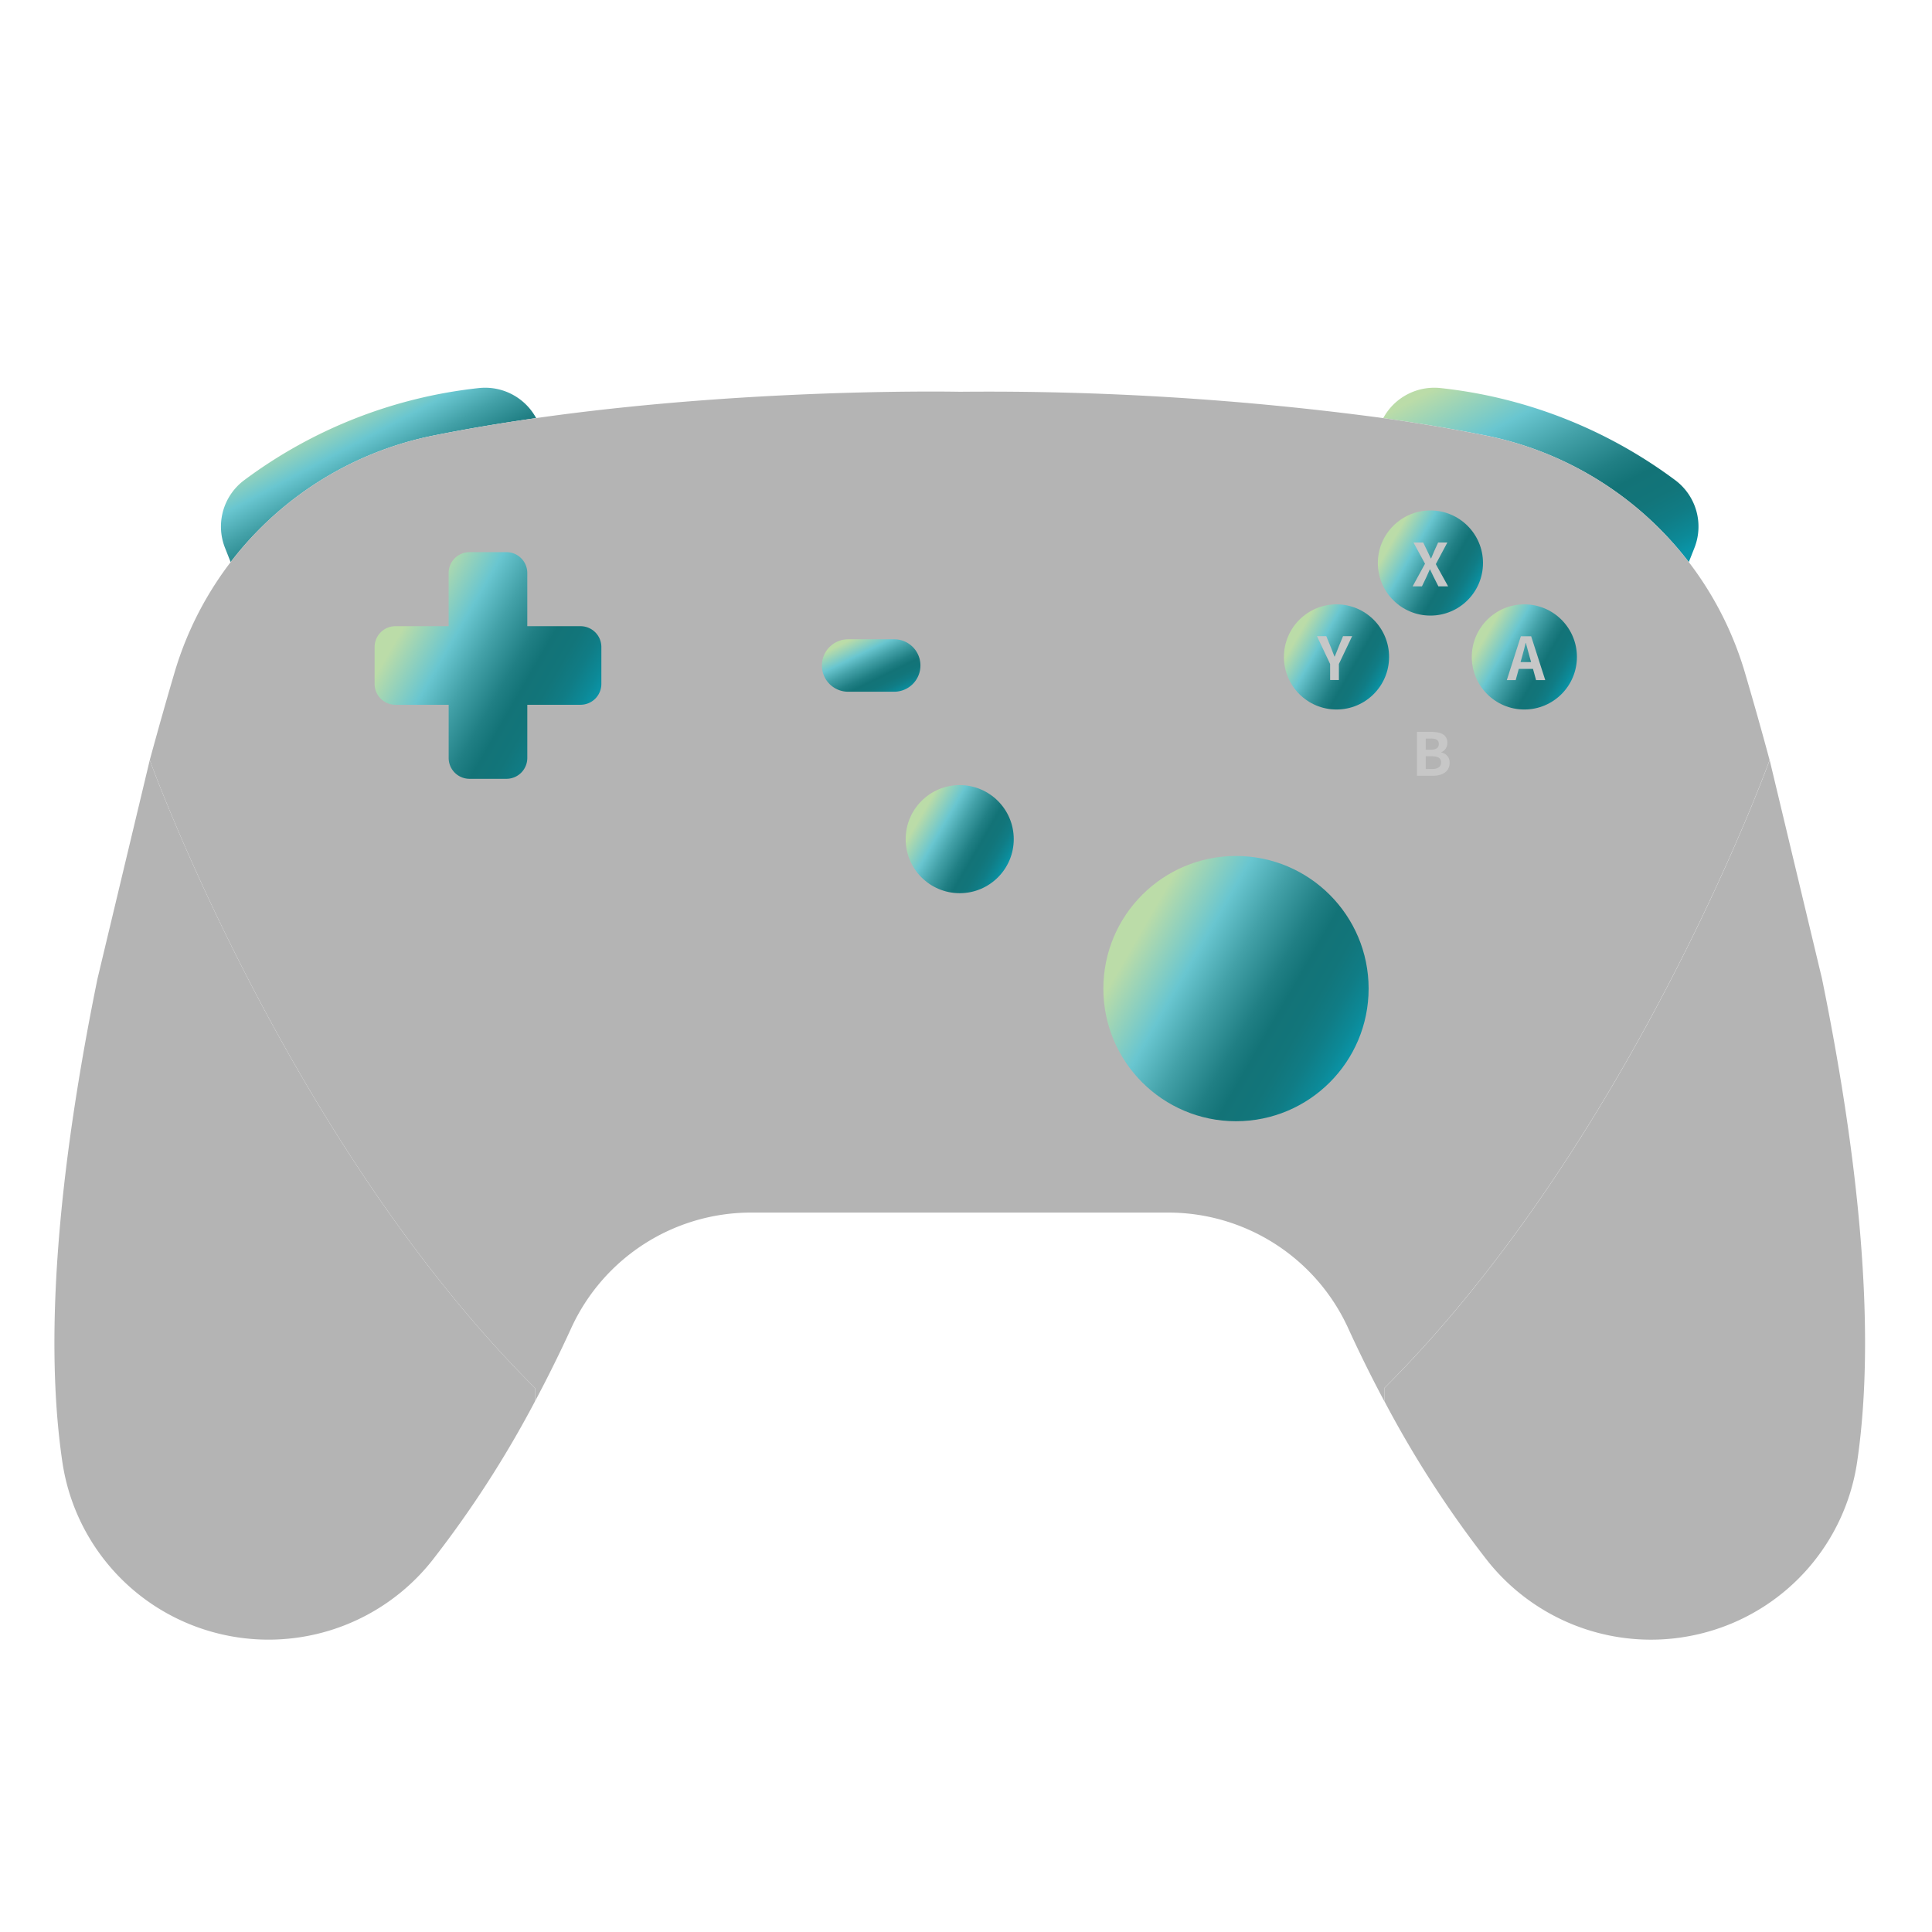 <svg xmlns="http://www.w3.org/2000/svg" xmlns:xlink="http://www.w3.org/1999/xlink" width="142" height="142" viewBox="0 0 142 142"><defs><clipPath id="a"><rect width="142" height="142" fill="none"/></clipPath><linearGradient id="b" x1="0.076" y1="-0.063" x2="1" y2="0.902" gradientUnits="objectBoundingBox"><stop offset="0.081" stop-color="#bbdca8"/><stop offset="0.305" stop-color="#69c6d0"/><stop offset="0.449" stop-color="#43a1a8"/><stop offset="0.603" stop-color="#207f84"/><stop offset="0.686" stop-color="#137377"/><stop offset="0.782" stop-color="#12757a"/><stop offset="0.868" stop-color="#107c85"/><stop offset="0.949" stop-color="#0c8997"/><stop offset="1" stop-color="#0a94a7"/></linearGradient><linearGradient id="c" x1="0.164" y1="0.192" x2="0.787" y2="0.842" xlink:href="#b"/><linearGradient id="d" x1="0.067" y1="0.25" x2="0.933" y2="0.75" xlink:href="#b"/><linearGradient id="f" x1="0.079" y1="0.257" x2="0.921" y2="0.743" xlink:href="#b"/><linearGradient id="g" x1="0.067" y1="0.25" x2="0.933" y2="0.75" xlink:href="#b"/><linearGradient id="h" x1="0.094" y1="0.06" x2="0.906" y2="0.94" xlink:href="#b"/><linearGradient id="m" x1="0.067" y1="0.25" x2="0.933" y2="0.75" xlink:href="#b"/></defs><g clip-path="url(#a)"><path d="M124.125,41.314l.414-1.047a4.256,4.256,0,0,0-1.4-4.966,35.142,35.142,0,0,0-17.264-6.779,4.266,4.266,0,0,0-4.207,2.208c2.512.357,5.039.78,7.522,1.278A25,25,0,0,1,124.125,41.314Z" fill="url(#b)"/><path d="M16.952,41.314l-.414-1.047a4.254,4.254,0,0,1,1.4-4.966A35.142,35.142,0,0,1,35.2,28.522a4.267,4.267,0,0,1,4.207,2.208c-2.512.357-5.039.78-7.523,1.278A25,25,0,0,0,16.952,41.314Z" fill="url(#c)"/><path d="M128.245,49.42a24.962,24.962,0,0,0-19.057-17.412c-2.484-.5-5.011-.92-7.523-1.278a217.9,217.9,0,0,0-31.127-1.936s-20.474-.433-38.649,3.213A24.968,24.968,0,0,0,12.832,49.419c-.587,1.99-1.2,4.153-1.824,6.446,0,0,10.087,27.991,28.325,46.163v.946q1.382-2.59,2.638-5.33a14.54,14.54,0,0,1,13.216-8.521h30.7A14.542,14.542,0,0,1,99.1,97.644q1.251,2.733,2.638,5.33v-.946c18.238-18.171,28.324-46.162,28.325-46.163C129.447,53.573,128.831,51.41,128.245,49.42Z" fill="#b4b4b4"/><path d="M130.069,55.367" fill="#7c7c7d"/><path d="M130.069,55.866h0s-10.086,27.991-28.324,46.163v.946a78.5,78.5,0,0,0,7.562,11.712,15.344,15.344,0,0,0,16.4,5.193h0a15.285,15.285,0,0,0,10.78-12.358c1.52-10.173-.075-23.344-2.57-35.58" fill="#b4b4b4"/><path d="M15.374,119.879h0a15.282,15.282,0,0,1-10.78-12.358c-1.52-10.173.075-23.344,2.57-35.58l3.843-16.075h0s10.087,27.991,28.325,46.163v.946a78.5,78.5,0,0,1-7.562,11.712A15.343,15.343,0,0,1,15.374,119.879Z" fill="#b4b4b4"/><path d="M104.184,34.324A15.59,15.59,0,0,0,89.605,53.342a6.3,6.3,0,0,1-3.982,7.315c-3.861,1.387-7.854,5.412-7.854,12.19a13.076,13.076,0,0,0,26.151-.186v-.084a8.687,8.687,0,0,1,6.056-8.4c5.017-1.55,10.4-5.33,10.4-14.288A15.575,15.575,0,0,0,104.8,34.312C104.6,34.312,104.39,34.316,104.184,34.324Z" fill="#b4b4b4"/><circle cx="9.748" cy="9.748" r="9.748" transform="translate(81.096 62.913)" fill="url(#d)"/><path d="M36.893,34.324A15.59,15.59,0,0,1,51.472,53.342a6.3,6.3,0,0,0,3.982,7.315c3.861,1.387,7.854,5.412,7.854,12.19a13.076,13.076,0,0,1-26.151-.186v-.084a8.687,8.687,0,0,0-6.056-8.4c-5.017-1.55-10.4-5.33-10.4-14.288A15.575,15.575,0,0,1,36.276,34.312C36.482,34.312,36.687,34.316,36.893,34.324Z" fill="#b4b4b4"/><circle cx="9.748" cy="9.748" r="9.748" transform="translate(40.485 62.913)" fill="url(#d)"/><path d="M42.664,46.024H38.755V42.115a1.533,1.533,0,0,0-1.533-1.533H34.508a1.533,1.533,0,0,0-1.533,1.533v3.909H29.066a1.533,1.533,0,0,0-1.533,1.533v2.714A1.533,1.533,0,0,0,29.066,51.8h3.91v3.909a1.533,1.533,0,0,0,1.533,1.533h2.714a1.533,1.533,0,0,0,1.533-1.533V51.8h3.909A1.533,1.533,0,0,0,44.2,50.271V47.557a1.533,1.533,0,0,0-1.533-1.533Z" fill="url(#f)"/><circle cx="3.972" cy="3.972" r="3.972" transform="translate(66.566 57.705)" fill="url(#g)"/><path d="M62.337,46.986h3.386a1.928,1.928,0,0,1,1.928,1.927h0a1.928,1.928,0,0,1-1.928,1.928H62.337a1.928,1.928,0,0,1-1.928-1.928h0A1.928,1.928,0,0,1,62.337,46.986Z" fill="url(#h)"/><path d="M75.355,46.986h3.386a1.928,1.928,0,0,1,1.928,1.927h0a1.928,1.928,0,0,1-1.928,1.928H75.355a1.928,1.928,0,0,1-1.928-1.928h0A1.928,1.928,0,0,1,75.355,46.986Z" fill="url(#h)"/><circle cx="3.864" cy="3.864" r="3.864" transform="translate(101.271 37.517)" fill="url(#d)"/><circle cx="3.864" cy="3.864" r="3.864" transform="translate(101.271 51.323)" fill="url(#d)"/><circle cx="3.864" cy="3.864" r="3.864" transform="translate(108.174 44.42)" fill="url(#d)"/><circle cx="3.864" cy="3.864" r="3.864" transform="translate(94.368 44.42)" fill="url(#m)"/><path d="M104.737,41.433l-.849-1.56h.714l.322.662c.074.153.144.309.24.51h.022c.078-.2.144-.357.214-.51l.3-.662h.679l-.849,1.59.906,1.634h-.715l-.361-.715c-.083-.166-.157-.335-.253-.531h-.018c-.083.2-.157.366-.235.531l-.344.715h-.684Z" fill="#c7c7c7"/><path d="M104.145,53.794h1.067c.662,0,1.167.192,1.167.793a.731.731,0,0,1-.44.7v.022a.733.733,0,0,1,.606.762c0,.649-.54.95-1.25.95h-1.15Zm1.019,1.311c.409,0,.588-.166.588-.423,0-.283-.192-.4-.58-.4h-.383V55.1Zm.074,1.416c.44,0,.679-.157.679-.492,0-.314-.235-.444-.679-.444h-.449v.937Z" fill="#c7c7c7"/><path d="M112.673,49.161h-1.045l-.227.828h-.653l1.032-3.224h.758l1.037,3.224H112.9Zm-.139-.5-.1-.353c-.1-.336-.187-.706-.283-1.054h-.017c-.083.353-.179.719-.275,1.054l-.1.353Z" fill="#c7c7c7"/><path d="M97.762,48.8l-.967-2.043h.684l.323.784c.091.24.178.466.279.714H98.1c.1-.248.2-.475.287-.714l.323-.784h.671L98.408,48.8v1.181h-.645Z" fill="#c7c7c7"/></g></svg>